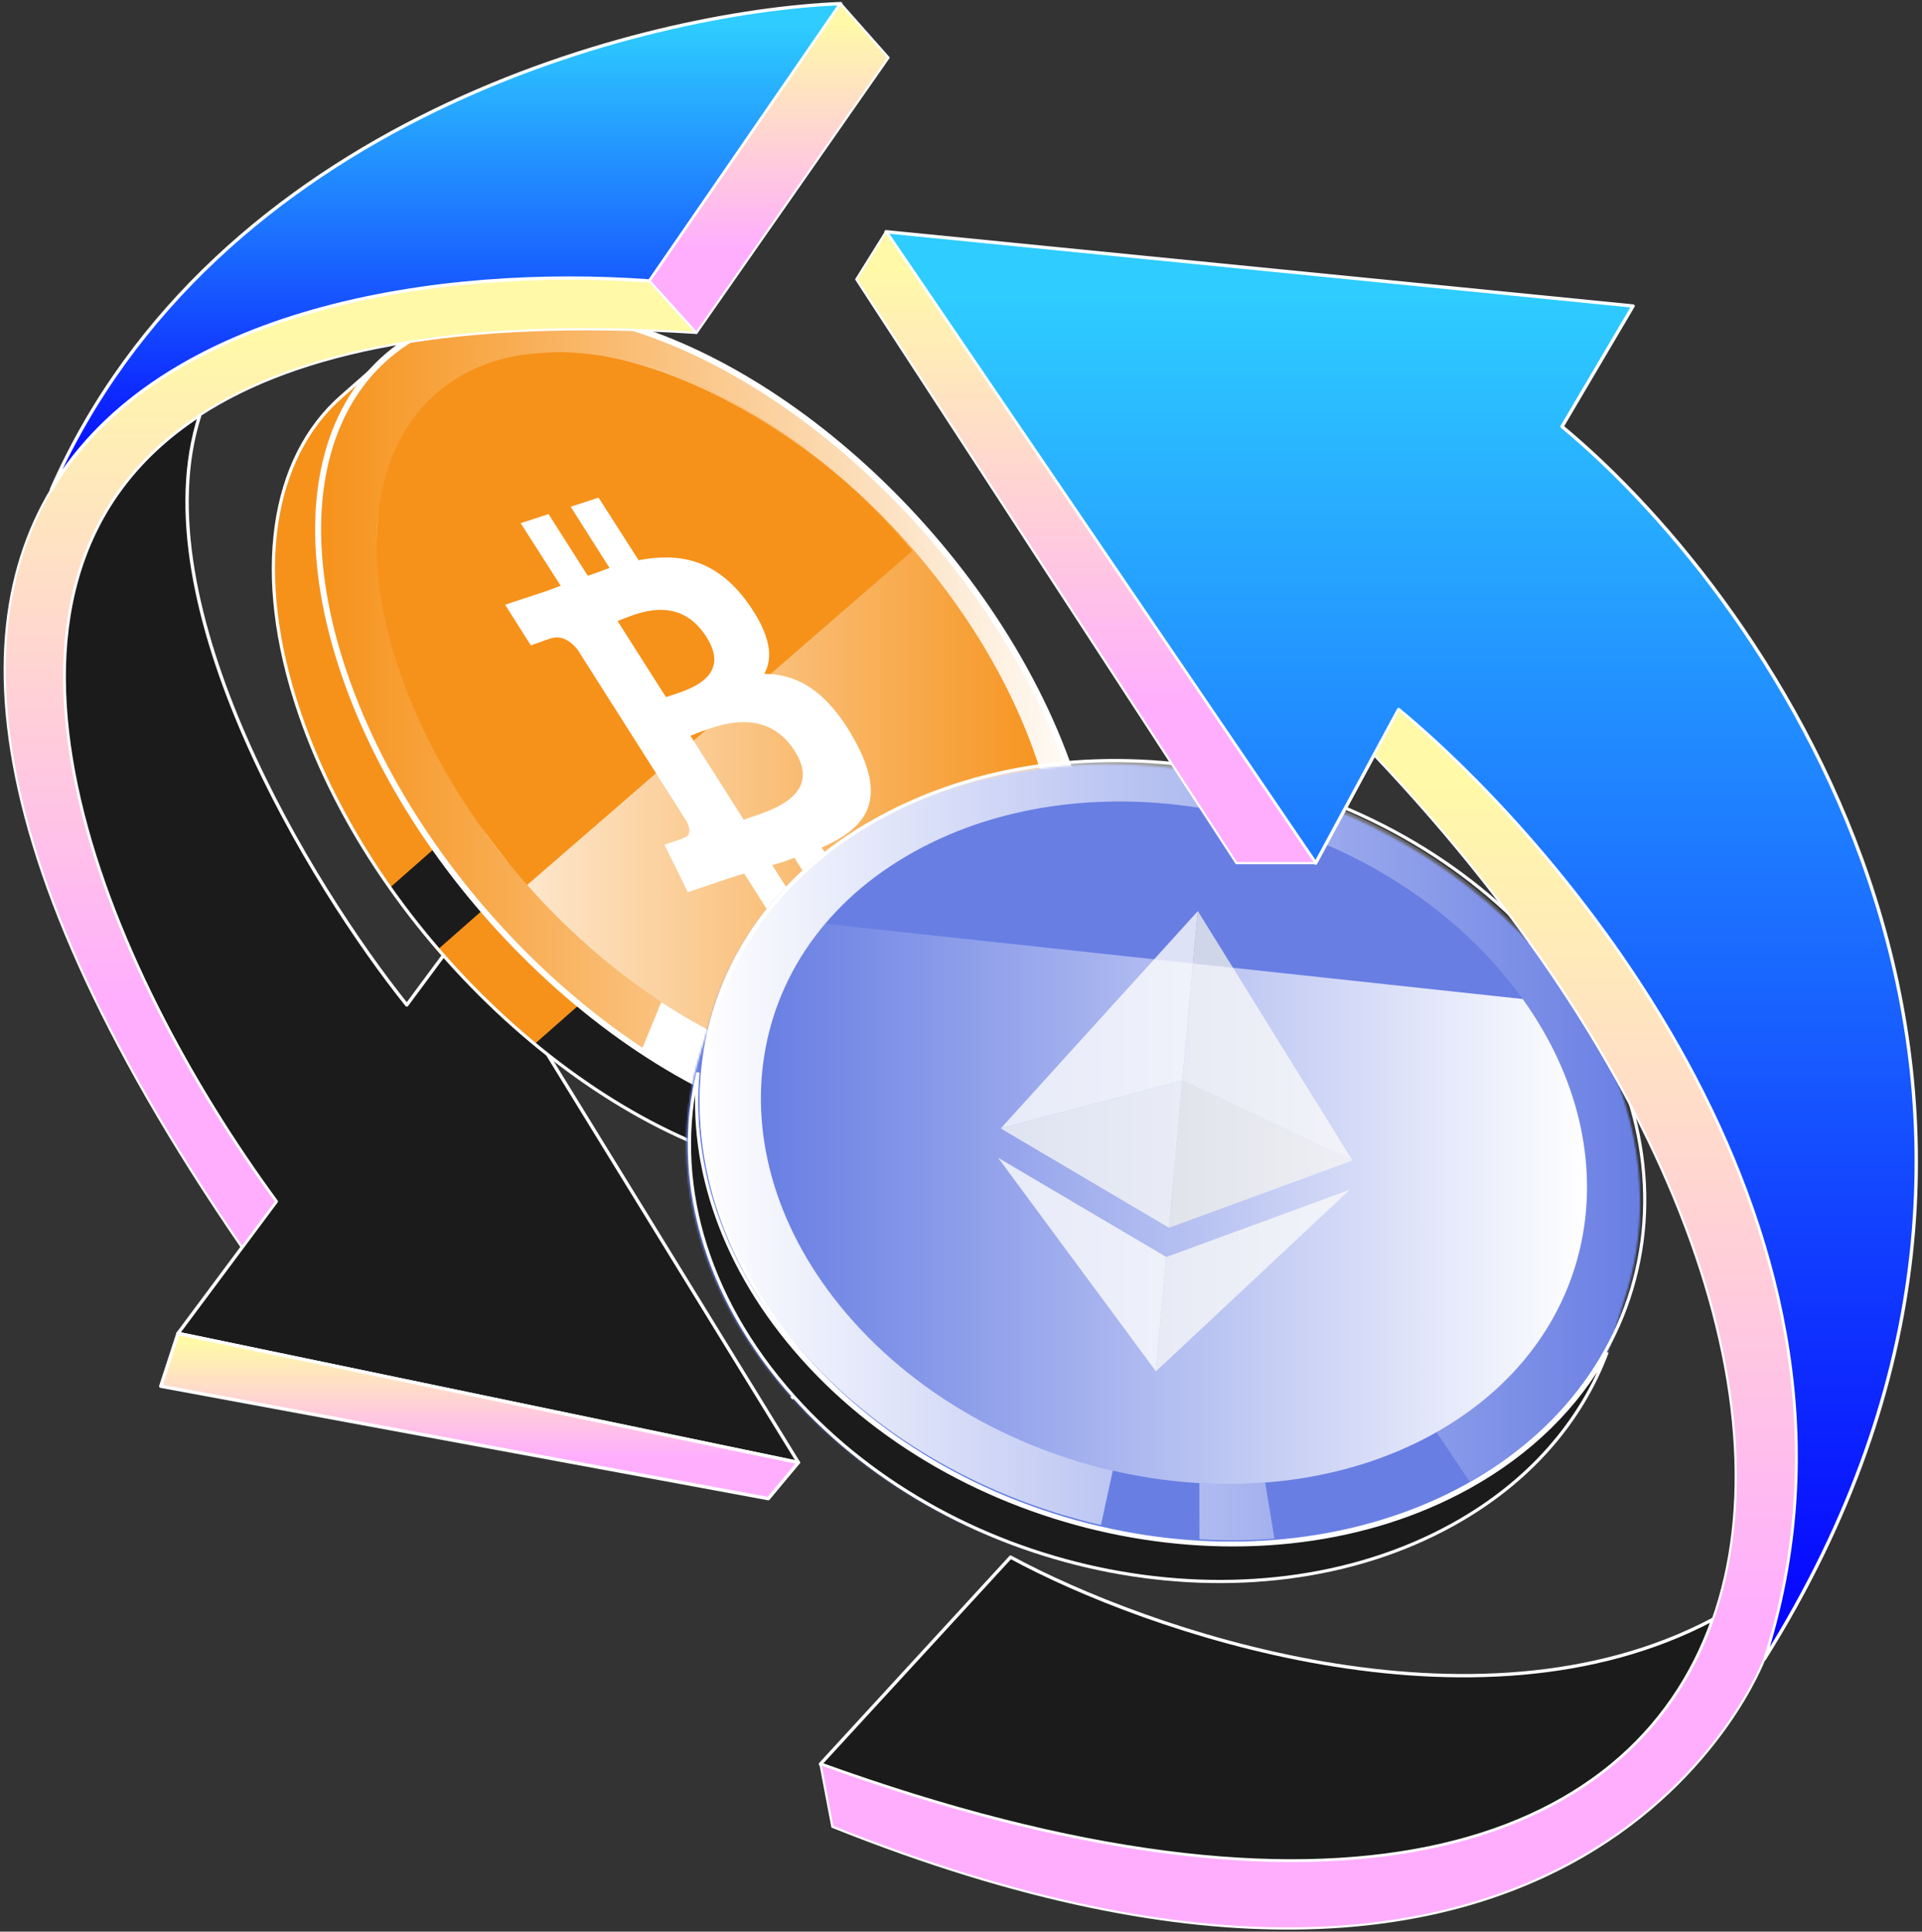 <svg width="995" height="1000" viewBox="0 0 995 1000" fill="none" xmlns="http://www.w3.org/2000/svg">
<rect x="0" y="0" width="995" height="1000" fill="#333333" stroke="none"/>
<path d="M523.175 806.115L424.741 913.229C690.594 1009.4 844.65 957.83 886.734 838.365C763.481 903.659 593.006 844.07 523.175 806.115ZM92.153 690.29L143.017 621.986C56.235 503.89 -32.734 303.584 103.441 214.931C71.78 312.813 161.684 459.268 210.592 520.258L241.838 478.115L413.32 757.139L92.153 690.29Z" fill="#1B1B1C" stroke="white" stroke-width="1.732" stroke-linejoin="round"/>
<mask id="mask0_189_264" style="mask-type:alpha" maskUnits="userSpaceOnUse" x="141" y="160" width="427" height="450">
<path fill-rule="evenodd" clip-rule="evenodd" d="M293.648 162.017C397.488 176.183 514.184 282.862 554.311 400.307C594.438 517.723 542.735 601.406 438.894 587.24C335.022 573.075 218.326 466.395 178.231 348.98C172.37 331.831 168.469 315.401 166.402 299.89C168.467 315.408 172.369 331.848 178.229 349.011C218.324 466.425 335.02 573.106 438.892 587.272C478.525 592.667 510.555 583.851 532.769 564.313L509.659 584.65C487.411 604.183 455.367 613.045 415.741 607.646C311.868 593.481 195.171 486.801 155.078 369.386C130.272 296.779 140.568 237.058 176.575 205.388L198.519 186.077C220.795 165.784 253.279 156.51 293.648 162.017Z" fill="#0500FF"/>
</mask>
<g mask="url(#mask0_189_264)">
<path d="M345.741 658.714C502.994 658.714 630.473 531.235 630.473 373.982C630.473 216.729 502.994 89.25 345.741 89.25C188.488 89.25 61.009 216.729 61.009 373.982C61.009 531.235 188.488 658.714 345.741 658.714Z" fill="#F6921A"/>
</g>
<path fill-rule="evenodd" clip-rule="evenodd" d="M369.916 318.803C355.078 304.043 342.412 306.287 330.993 314.231L311.646 292.6L303.831 299.912L322.667 320.974C320.595 322.93 318.556 324.921 316.551 326.946L297.592 305.743L289.78 313.048L309.117 334.676C307.477 336.317 305.862 337.924 304.244 339.439L304.182 339.374L293.397 349.447L305.976 363.508C305.976 363.508 311.581 357.925 311.646 358.195C314.814 355.236 318.615 357.367 321.302 359.76L343.341 384.402C343.618 384.143 343.923 383.915 344.25 383.723L343.426 384.493L374.296 419.019C375.659 420.829 377.466 424.052 375.261 426.127C375.493 426.182 369.577 431.436 369.577 431.436L382.089 448.616L392.261 439.102C393.412 438.03 394.568 436.987 395.711 435.955L395.713 435.953C396.454 435.287 397.188 434.624 397.912 433.961L417.486 455.838L425.294 448.54L405.937 426.892C408.082 425.018 410.192 423.106 412.268 421.156L431.534 442.706L439.348 435.397L419.821 413.555C431.825 399.998 436.035 385.819 418.588 363.974C404.54 346.372 393.188 343.272 383.028 347.225C384.075 339.095 380.782 329.596 369.914 318.804L369.916 318.803ZM400.814 375.804C414.237 390.808 399.944 403.564 393.412 409.395C392.827 409.916 392.304 410.384 391.868 410.791L365.948 381.804C366.48 381.305 367.104 380.676 367.81 379.961C374.134 373.57 387.095 360.469 400.816 375.801L400.814 375.804ZM355.397 367.365C360.87 362.518 372.799 351.952 360.609 338.315C348.136 324.367 337.384 335.343 332.132 340.702C331.624 341.23 331.104 341.747 330.574 342.253L354.086 368.544C354.453 368.199 354.898 367.806 355.397 367.365Z" fill="white"/>
<path d="M492.745 328.791C554.328 425.333 547.015 522.741 477.021 546.495C407.026 570.249 300.132 511.125 238.756 414.817C177.173 318.273 184.343 220.99 254.479 197.111C324.821 173.469 431.367 232.484 492.745 328.791Z" fill="#F6921A"/>
<path d="M386.881 311.765C370.285 288.985 350.763 286.134 330.614 290.037L309.883 257.622L295.451 262.335L315.568 294.047C311.696 295.352 308.028 296.894 304.298 298.075L283.976 266.13L269.544 270.844L290.276 303.261C287.179 304.305 284.285 305.585 281.33 306.505L261.475 313.049L274.819 334.11C274.819 334.11 285.315 330.343 285.173 330.466C291.084 328.624 295.832 332.348 298.97 336.237L322.475 373.27C322.965 373.257 323.391 372.885 324.024 372.749C323.534 372.762 323.106 373.134 322.475 373.27L355.464 425.214C356.739 427.827 358.326 432.237 354.311 433.667C354.659 433.777 343.957 437.309 343.957 437.309L356.11 461.892L374.842 455.499C378.428 454.441 381.812 453.149 385.257 452.216L406.052 484.991L420.484 480.276L399.752 447.86C403.652 446.836 407.485 445.569 411.227 444.067L431.756 476.248L446.186 471.533L425.391 438.758C448.395 428.643 459.873 414.503 442.205 382.726C427.905 357.119 412.201 348.872 395.629 348.831C400.415 340.523 398.983 328.529 386.881 311.765ZM411.451 388.836C427.032 413.328 394.713 420.803 384.991 424.309L357.421 380.886C367.143 377.38 395.194 363.279 411.451 388.836ZM365.743 329.773C379.968 352.134 352.786 358.028 344.756 360.888L319.691 321.49C327.721 318.63 350.84 306.345 365.743 329.773Z" fill="white"/>
<path fill-rule="evenodd" clip-rule="evenodd" d="M270.048 183.704C276.21 182.72 282.706 182.242 289.514 182.294C283.892 182.333 277.199 182.666 270.048 183.704ZM196.056 263.966C195.342 269.62 194.973 275.312 194.95 281.011C195.063 275.316 195.432 269.628 196.056 263.966ZM264.037 447.756C258.674 441.227 253.54 434.513 248.644 427.627C253.669 434.417 258.8 441.128 264.037 447.756ZM272.903 458.152L472.279 285.255C425.486 227.543 355.51 190.108 307.989 183.637C398.974 196.024 501.287 289.568 536.451 392.473C571.616 495.346 526.279 568.733 435.294 556.316C379.367 548.681 319.158 510.407 272.903 458.152Z" fill="url(#paint0_linear_189_264)"/>
<path d="M299.957 520.056L276.806 540.432C320.363 576.44 369.352 601.276 415.78 607.611C455.438 613.008 487.482 604.177 509.698 584.615L532.851 564.239C510.603 583.771 478.559 592.634 438.933 587.235C392.503 580.902 343.516 556.034 299.957 520.056ZM249.976 471.039C241.154 460.806 232.844 450.143 225.076 439.088L201.926 459.462C209.703 470.51 218.012 481.173 226.825 491.414L249.976 471.039Z" fill="#1B1B1C"/>
<path fill-rule="evenodd" clip-rule="evenodd" d="M474.853 588.132C554.164 580.298 589.577 503.264 554.387 400.264C514.292 282.849 397.596 176.168 293.725 162.004C189.883 147.838 138.181 231.521 178.306 348.937C217.216 462.821 328.127 566.587 429.495 585.687C417.929 583.49 406.229 580.171 394.549 575.911L397.661 546.899C317.671 518.231 237.212 436.361 206.868 347.51C171.702 244.605 217.009 171.216 308.026 183.667L307.995 183.637C398.98 196.024 501.292 289.568 536.456 392.473C555.518 448.233 550.927 495.33 528.237 524.797L543.477 553.132C527.523 572.821 504.199 585.222 474.853 588.132Z" fill="url(#paint1_linear_189_264)"/>
<path d="M372.68 536.221C362.445 531.166 352.305 525.331 342.352 518.778L332.024 543.897C343.035 551.193 354.476 557.82 366.283 563.741L372.68 536.221Z" fill="white"/>
<path d="M532.862 564.272L509.711 584.648C487.464 604.181 455.419 613.041 415.792 607.645C311.92 593.479 195.224 486.797 155.129 369.384C130.324 296.775 140.62 237.054 176.626 205.384L199.778 185.01C163.771 216.68 153.475 276.369 178.281 349.008C218.374 466.423 335.071 573.103 438.944 587.269C478.602 592.667 510.646 583.837 532.862 564.272Z" stroke="white" stroke-width="1.662" stroke-linecap="round" stroke-linejoin="round"/>
<path fill-rule="evenodd" clip-rule="evenodd" d="M293.912 160.481C241.505 153.334 201.952 170.87 180.68 205.328C159.464 239.691 156.672 290.499 176.821 349.477C196.965 408.466 236.326 464.702 283.657 507.967C330.978 551.222 386.399 581.632 438.741 588.771C491.132 595.918 530.685 578.382 551.963 543.926C573.181 509.568 575.981 458.768 555.831 399.805C535.672 340.801 496.305 284.557 448.972 241.287C401.654 198.028 346.24 167.619 293.912 160.481ZM179.75 348.477C159.777 290.01 162.756 240.254 183.315 206.954C203.812 173.751 242.032 156.527 293.495 163.546C345.011 170.574 399.866 200.587 446.886 243.572C493.894 286.544 532.937 342.363 552.905 400.805C572.879 459.255 569.892 509.006 549.331 542.3C528.829 575.499 490.611 592.723 439.16 585.704C387.631 578.676 332.767 548.663 285.747 505.684C238.739 462.714 199.702 406.904 179.75 348.477Z" fill="white"/>
<path d="M554.361 400.306C514.236 282.859 397.54 176.179 293.698 162.014C189.827 147.848 138.154 231.531 178.281 348.978C218.376 466.392 335.073 573.071 438.944 587.237C542.786 601.403 594.488 517.719 554.361 400.306Z" stroke="white" stroke-width="1.662" stroke-linecap="round" stroke-linejoin="round"/>
<mask id="mask1_189_264" style="mask-type:alpha" maskUnits="userSpaceOnUse" x="370" y="408" width="466" height="399">
<path fill-rule="evenodd" clip-rule="evenodd" d="M784.251 498.421C704.536 409.57 560.099 381.656 461.616 436.023C418.229 459.967 390.993 495.881 380.907 536.168L376.648 549.954C360.274 602.915 374.315 664.538 421.162 716.753C500.847 805.574 645.285 833.49 743.795 779.123C784.417 756.717 810.883 723.81 822.358 686.63L828.019 668.3C832.629 654.218 835.071 639.501 835.3 624.494C836.169 582.267 819.503 537.682 784.279 498.421H784.251ZM638.989 786.259C561.544 787.088 480.343 754.965 427.555 696.125C392.313 656.844 375.631 612.241 376.501 570C376.516 569.082 376.538 568.164 376.568 567.246C374.896 610.293 391.521 655.989 427.533 696.125C480.326 754.97 561.538 787.095 638.989 786.259Z" fill="#44E841"/>
</mask>
<g mask="url(#mask1_189_264)">
<path d="M589.238 901.79C753.262 901.79 886.229 769.471 886.229 606.248C886.229 443.025 753.262 310.706 589.238 310.706C425.215 310.706 292.248 443.025 292.248 606.248C292.248 769.471 425.215 901.79 589.238 901.79Z" fill="#0F8F62"/>
</g>
<path fill-rule="evenodd" clip-rule="evenodd" d="M671.339 569.087C670.449 553.033 653.642 546.432 632.089 543.312L633.508 521.24L616.732 520.001L615.35 541.491C610.886 541.173 606.419 540.89 601.95 540.644L603.344 519.011L586.581 517.771L585.155 539.836C581.592 539.639 578.032 539.414 574.473 539.162L574.475 539.095L551.341 537.378L550.421 551.726C550.421 551.726 562.819 552.452 562.603 552.62C569.397 553.124 571.41 556.446 571.871 559.221L570.255 584.365C570.724 584.402 571.335 584.463 572.022 584.59L570.255 584.46L567.98 619.685C567.572 621.376 566.14 624.013 561.391 623.67C561.596 623.838 549.199 622.765 549.199 622.765L544.834 638.568L566.667 640.18C569.13 640.365 571.57 640.566 573.981 640.765H573.985L573.991 640.767C575.551 640.895 577.102 641.024 578.641 641.145L577.212 663.473L593.966 664.713L595.391 642.625C599.983 643.042 604.434 643.4 608.78 643.718L607.358 665.703L624.13 666.942L625.57 644.659C653.853 645.448 673.959 641.216 677.767 620.191C680.845 603.258 671.309 594.895 655.499 590.629C665.477 587.376 672.007 580.836 671.335 569.087H671.339ZM644.799 615.082C643.817 630.393 613.803 627.836 600.084 626.666C598.855 626.56 597.756 626.467 596.821 626.398L598.728 596.823C599.871 596.906 601.261 596.983 602.834 597.07H602.836C616.925 597.845 645.799 599.432 644.803 615.08L644.799 615.082ZM602.354 583.517C613.806 584.515 638.773 586.69 639.672 572.78C640.59 558.549 616.52 557.283 604.762 556.664C603.613 556.609 602.465 556.542 601.318 556.463L599.59 583.288C600.38 583.346 601.311 583.428 602.354 583.517Z" fill="white"/>
<path d="M809.462 610.138C801.41 698.598 705.274 762.153 594.736 752.091C484.199 742.03 401.119 662.16 409.171 573.698C417.223 485.238 513.359 421.683 623.898 431.745C734.434 441.806 817.514 521.676 809.462 610.138Z" fill="#0F8F62"/>
<path d="M613.611 695.736L615.482 675.181C653.475 674.872 676.44 658.591 678.715 633.596C680.926 609.304 663.728 594.55 622.086 583.222L626.445 535.337C642.892 538.954 653.97 546.557 661.628 556.203L684.523 543.92C672.352 528.917 654.728 518.835 630.089 514.708L631.939 494.386L607.129 492.127L605.279 512.449C569.685 512.27 546.121 525.434 543.868 550.194C541.719 573.786 558.248 589.423 599.328 600.464L594.564 652.786C576.346 649.244 563.017 640.494 552.114 627.725L529.402 641.203C542.721 656.546 561.32 668.838 590.63 673.389L588.801 693.479L613.611 695.736ZM647.918 632.442C646.749 645.289 634.808 653.624 615.602 654.466L620.024 605.879C642.365 612.624 648.981 620.764 647.918 632.442ZM574.328 551.79C575.391 540.11 586.872 533.619 605.451 533.19L601.412 577.572C581.968 571.326 573.158 564.637 574.328 551.79Z" fill="white"/>
<mask id="mask2_189_264" style="mask-type:alpha" maskUnits="userSpaceOnUse" x="355" y="395" width="495" height="424">
<path fill-rule="evenodd" clip-rule="evenodd" d="M794.86 491.417C710.272 397.134 557.004 367.514 452.499 425.203C406.384 450.653 377.464 488.845 366.803 531.681L362.348 546.098C344.972 602.298 359.872 667.689 409.585 723.095C494.142 817.348 647.41 846.968 751.944 789.279C795.048 765.502 823.132 730.584 835.309 691.13L841.168 672.16C846.605 655.735 849.257 638.489 849.061 620.908C848.806 577.381 831.074 531.75 794.89 491.417H794.86ZM637.354 796.867C614.94 796.847 592.264 794.238 570.017 789.173L569.566 789.07L569.272 789.003C511.248 775.648 456.194 745.59 416.376 701.206C380.169 660.849 362.425 615.199 362.171 571.655C362.153 570.054 362.158 568.452 362.188 566.856C361.115 611.826 378.803 659.365 416.344 701.206C471.598 762.795 556.192 796.8 637.354 796.867Z" fill="#44E841"/>
</mask>
<g mask="url(#mask2_189_264)">
<path d="M587.939 919.45C761.99 919.45 903.088 779.042 903.088 605.839C903.088 432.637 761.99 292.229 587.939 292.229C413.887 292.229 272.79 432.637 272.79 605.839C272.79 779.042 413.887 919.45 587.939 919.45Z" fill="#687EE3"/>
</g>
<path fill-rule="evenodd" clip-rule="evenodd" d="M675.089 566.406C674.145 549.37 656.313 542.365 633.441 539.054L634.948 515.633L617.143 514.32L615.678 537.122C611.004 536.776 606.216 536.497 601.458 536.223L602.939 513.268L585.149 511.951L583.637 535.366C579.857 535.158 576.078 534.919 572.302 534.651L572.304 534.579L547.754 532.758L546.78 547.983C546.78 547.983 559.937 548.754 559.706 548.933C566.914 549.467 569.05 552.992 569.542 555.936L567.827 582.618C568.324 582.657 568.972 582.72 569.702 582.856L567.827 582.718L565.412 620.096C564.978 621.892 563.458 624.69 558.421 624.325C558.639 624.502 545.482 623.365 545.482 623.365L540.851 640.134L564.019 641.845C566.635 642.041 569.223 642.255 571.784 642.467C573.443 642.603 575.089 642.739 576.724 642.869L575.209 666.562L592.987 667.879L594.499 644.439C599.371 644.882 604.093 645.262 608.706 645.599L607.197 668.929L624.996 670.244L626.523 646.597C656.534 647.435 677.872 642.944 681.911 620.635C685.177 602.666 675.06 593.791 658.283 589.266C668.87 585.812 675.799 578.873 675.086 566.406H675.089ZM646.926 615.212C645.886 631.46 614.037 628.746 599.477 627.504C598.173 627.394 597.009 627.294 596.017 627.221L598.041 595.838C599.253 595.927 600.728 596.009 602.397 596.1H602.399C617.348 596.921 647.989 598.605 646.931 615.212H646.926ZM601.886 581.72C614.041 582.778 640.533 585.085 641.488 570.324C642.462 555.223 616.918 553.88 604.443 553.225C603.041 553.15 601.803 553.085 600.788 553.011L598.955 581.474C599.793 581.538 600.78 581.623 601.886 581.72Z" fill="white"/>
<path d="M593.806 760.599C711.102 771.276 813.116 703.835 821.66 609.965C830.205 516.095 742.044 431.344 624.749 420.667C507.453 409.99 405.439 477.431 396.895 571.301C388.35 665.17 476.511 749.922 593.806 760.599Z" fill="#687EE3"/>
<path d="M603.806 650.739L598.419 709.938L698.773 615.918L603.806 650.739Z" fill="#D2D8EC"/>
<path d="M612.132 559.391L605.196 635.59L700.162 600.769L612.132 559.391Z" fill="#C4C8D8"/>
<path d="M620.112 471.657L612.125 559.393L700.155 600.771L620.112 471.657Z" fill="#D0D6EA"/>
<path d="M603.804 650.739L598.417 709.937L516.687 599.343L603.804 650.739Z" fill="#DEE2F6"/>
<path d="M612.13 559.391L605.194 635.59L518.076 584.195L612.13 559.391Z" fill="#D2D8EC"/>
<path d="M620.11 471.657L612.123 559.393L518.069 584.195L620.11 471.657Z" fill="#DEE2F6"/>
<path fill-rule="evenodd" clip-rule="evenodd" d="M795.907 490.555C711.121 395.589 557.493 365.753 452.747 423.861C347.968 481.969 331.747 606.034 416.532 701C456.484 745.751 511.741 776.045 569.968 789.475L576.074 761.36C583.573 763.082 591.142 764.486 598.76 765.566C539.564 757.121 481.691 728.805 441.523 683.809C367.225 600.617 381.452 491.853 473.261 440.92C565.037 389.987 699.743 416.174 774.011 499.365C847.894 582.093 834.197 690.192 743.668 741.425L760.827 767.03C864.557 708.658 880.385 585.146 795.937 490.555H795.907ZM659.773 796.55L654.976 767.501C643.724 768.367 632.328 768.455 620.905 767.792L620.965 796.842C633.974 797.609 646.953 797.52 659.773 796.55ZM740.544 743.155C741.112 742.848 741.676 742.539 742.238 742.226L742.287 742.2C741.707 742.521 741.126 742.84 740.544 743.155Z" fill="url(#paint2_linear_189_264)"/>
<path d="M752.134 789.24V789.242C648.035 846.972 495.182 817.347 410.862 722.898C363.993 670.404 348.283 609.088 361.341 555.183C356.758 604.179 374.348 656.97 415.35 702.892C500.54 798.315 654.939 828.391 760.397 769.875C792.721 751.959 816.717 727.766 831.978 700.069C818.613 735.788 791.793 767.259 752.134 789.24Z" fill="#1B1B1C"/>
<path d="M410.862 722.898C495.182 817.347 648.035 846.972 752.134 789.242V789.24C791.793 767.259 818.613 735.788 831.978 700.069C816.717 727.766 792.721 751.959 760.397 769.875C654.939 828.391 500.54 798.315 415.35 702.892C374.348 656.97 356.758 604.179 361.341 555.183C348.283 609.088 363.993 670.404 410.862 722.898ZM410.862 722.898L409.719 723.918" stroke="white" stroke-width="1.647"/>
<path fill-rule="evenodd" clip-rule="evenodd" d="M427.149 478.25C379.311 534.82 382.25 617.453 441.516 683.814C515.752 766.974 650.46 793.162 742.236 742.229C827.616 694.891 845.899 597.481 788.303 517.185L427.149 478.25Z" fill="url(#paint3_linear_189_264)"/>
<path d="M844.752 667.288C813.525 771.76 682.058 825.292 550.583 785.996C419.106 746.7 338.577 629.802 369.803 525.331C401.028 420.86 532.497 367.327 663.972 406.624C795.449 445.922 875.978 562.817 844.752 667.288Z" stroke="white" stroke-width="1.647"/>
<path d="M413.317 757.14L92.149 690.291L83.216 717.622L397.737 775.824L413.317 757.14Z" fill="url(#paint4_linear_189_264)" stroke="white" stroke-width="1.732" stroke-linejoin="round"/>
<path d="M103.438 214.929C-32.736 303.581 56.233 503.889 143.017 621.983L125.279 645.803C-173.13 211.594 141.6 131.315 336.264 145.453L360.536 172.324C235.89 164.429 154.091 181.956 103.441 214.929H103.438Z" fill="url(#paint5_linear_189_264)"/>
<path d="M435.182 1.864L336.255 145.456C228.264 137.613 83.324 158.827 26.609 253.402C111.039 61.892 334.171 5.915 435.182 1.864Z" fill="url(#paint6_linear_189_264)"/>
<path d="M435.192 1.864L336.264 145.456L360.536 172.328L459.978 29.851L435.192 1.864Z" fill="url(#paint7_linear_189_264)"/>
<path d="M845.434 158.423L458.689 119.971L681.099 446.84L724.052 367.297C809.803 438.356 984.039 640.023 913.369 858.883C1095.37 568.703 919.391 312.611 808.654 220.837L845.434 158.423Z" fill="url(#paint8_linear_189_264)" stroke="white" stroke-width="1.732" stroke-linejoin="round"/>
<path d="M724.047 367.298L711.32 390.864C1034.93 732.499 938.972 1099.26 424.741 913.231L430.911 945.683C822.81 1102.64 913.363 858.884 913.363 858.884C984.034 640.024 809.797 438.357 724.047 367.298Z" fill="url(#paint9_linear_189_264)" stroke="white" stroke-width="1.144" stroke-linejoin="round"/>
<path d="M681.095 446.84L458.687 119.971L443.298 144.621L640.089 446.84H681.095Z" fill="url(#paint10_linear_189_264)" stroke="white" stroke-width="1.144" stroke-linejoin="round"/>
<path d="M103.438 214.929C-32.736 303.581 56.233 503.889 143.017 621.983L125.279 645.803C-173.13 211.594 141.6 131.315 336.264 145.453L360.536 172.324C235.89 164.429 154.091 181.956 103.441 214.929H103.438Z" fill="url(#paint11_linear_189_264)" stroke="white" stroke-width="1.144" stroke-linejoin="round"/>
<path d="M435.182 1.864L336.255 145.456C228.264 137.613 83.324 158.827 26.609 253.402C111.039 61.892 334.171 5.915 435.182 1.864Z" fill="url(#paint12_linear_189_264)" stroke="white" stroke-width="1.732" stroke-linejoin="round"/>
<path d="M435.192 1.864L336.264 145.456L360.536 172.328L459.978 29.851L435.192 1.864Z" fill="url(#paint13_linear_189_264)" stroke="white" stroke-width="1.144" stroke-linejoin="round"/>
<defs>
<linearGradient id="paint0_linear_189_264" x1="194.914" y1="369.975" x2="548.341" y2="369.975" gradientUnits="userSpaceOnUse">
<stop stop-color="white"/>
<stop offset="1" stop-color="white" stop-opacity="0"/>
</linearGradient>
<linearGradient id="paint1_linear_189_264" x1="567.987" y1="374.272" x2="164.71" y2="374.272" gradientUnits="userSpaceOnUse">
<stop stop-color="white"/>
<stop offset="1" stop-color="white" stop-opacity="0"/>
</linearGradient>
<linearGradient id="paint2_linear_189_264" x1="362.149" y1="595.756" x2="850.205" y2="595.756" gradientUnits="userSpaceOnUse">
<stop stop-color="white"/>
<stop offset="1" stop-color="white" stop-opacity="0"/>
</linearGradient>
<linearGradient id="paint3_linear_189_264" x1="821.59" y1="623.231" x2="393.905" y2="623.231" gradientUnits="userSpaceOnUse">
<stop stop-color="white"/>
<stop offset="1" stop-color="white" stop-opacity="0"/>
</linearGradient>
<linearGradient id="paint4_linear_189_264" x1="248.266" y1="690.291" x2="248.266" y2="775.824" gradientUnits="userSpaceOnUse">
<stop offset="0.06" stop-color="#FFF9A8"/>
<stop offset="0.75" stop-color="#FFAEFE"/>
</linearGradient>
<linearGradient id="paint5_linear_189_264" x1="230.67" y1="157.516" x2="14.315" y2="761.294" gradientUnits="userSpaceOnUse">
<stop stop-color="#E7AA10"/>
<stop offset="1" stop-color="#B18002"/>
</linearGradient>
<linearGradient id="paint6_linear_189_264" x1="-40.721" y1="198.915" x2="432.771" y2="386.525" gradientUnits="userSpaceOnUse">
<stop stop-color="#F0B90B"/>
<stop offset="0.429" stop-color="#FBDA3C"/>
<stop offset="1" stop-color="#FCEA9C"/>
</linearGradient>
<linearGradient id="paint7_linear_189_264" x1="408.527" y1="-12.67" x2="264.875" y2="413.726" gradientUnits="userSpaceOnUse">
<stop stop-color="#E7AA10"/>
<stop offset="1" stop-color="#B18002"/>
</linearGradient>
<linearGradient id="paint8_linear_189_264" x1="725.361" y1="119.971" x2="725.361" y2="858.883" gradientUnits="userSpaceOnUse">
<stop offset="0.046" stop-color="#2ECCFF"/>
<stop offset="1" stop-color="#0500FF"/>
</linearGradient>
<linearGradient id="paint9_linear_189_264" x1="677.292" y1="367.298" x2="677.292" y2="998.367" gradientUnits="userSpaceOnUse">
<stop offset="0.06" stop-color="#FFF9A8"/>
<stop offset="0.75" stop-color="#FFAEFE"/>
</linearGradient>
<linearGradient id="paint10_linear_189_264" x1="562.195" y1="119.971" x2="562.195" y2="446.84" gradientUnits="userSpaceOnUse">
<stop offset="0.06" stop-color="#FFF9A8"/>
<stop offset="0.75" stop-color="#FFAEFE"/>
</linearGradient>
<linearGradient id="paint11_linear_189_264" x1="181.486" y1="143.959" x2="181.486" y2="645.803" gradientUnits="userSpaceOnUse">
<stop offset="0.06" stop-color="#FFF9A8"/>
<stop offset="0.75" stop-color="#FFAEFE"/>
</linearGradient>
<linearGradient id="paint12_linear_189_264" x1="230.896" y1="1.864" x2="230.896" y2="253.401" gradientUnits="userSpaceOnUse">
<stop offset="0.046" stop-color="#2ECCFF"/>
<stop offset="1" stop-color="#0500FF"/>
</linearGradient>
<linearGradient id="paint13_linear_189_264" x1="398.121" y1="1.864" x2="398.121" y2="172.326" gradientUnits="userSpaceOnUse">
<stop offset="0.06" stop-color="#FFF9A8"/>
<stop offset="0.75" stop-color="#FFAEFE"/>
</linearGradient>
</defs>
</svg>
